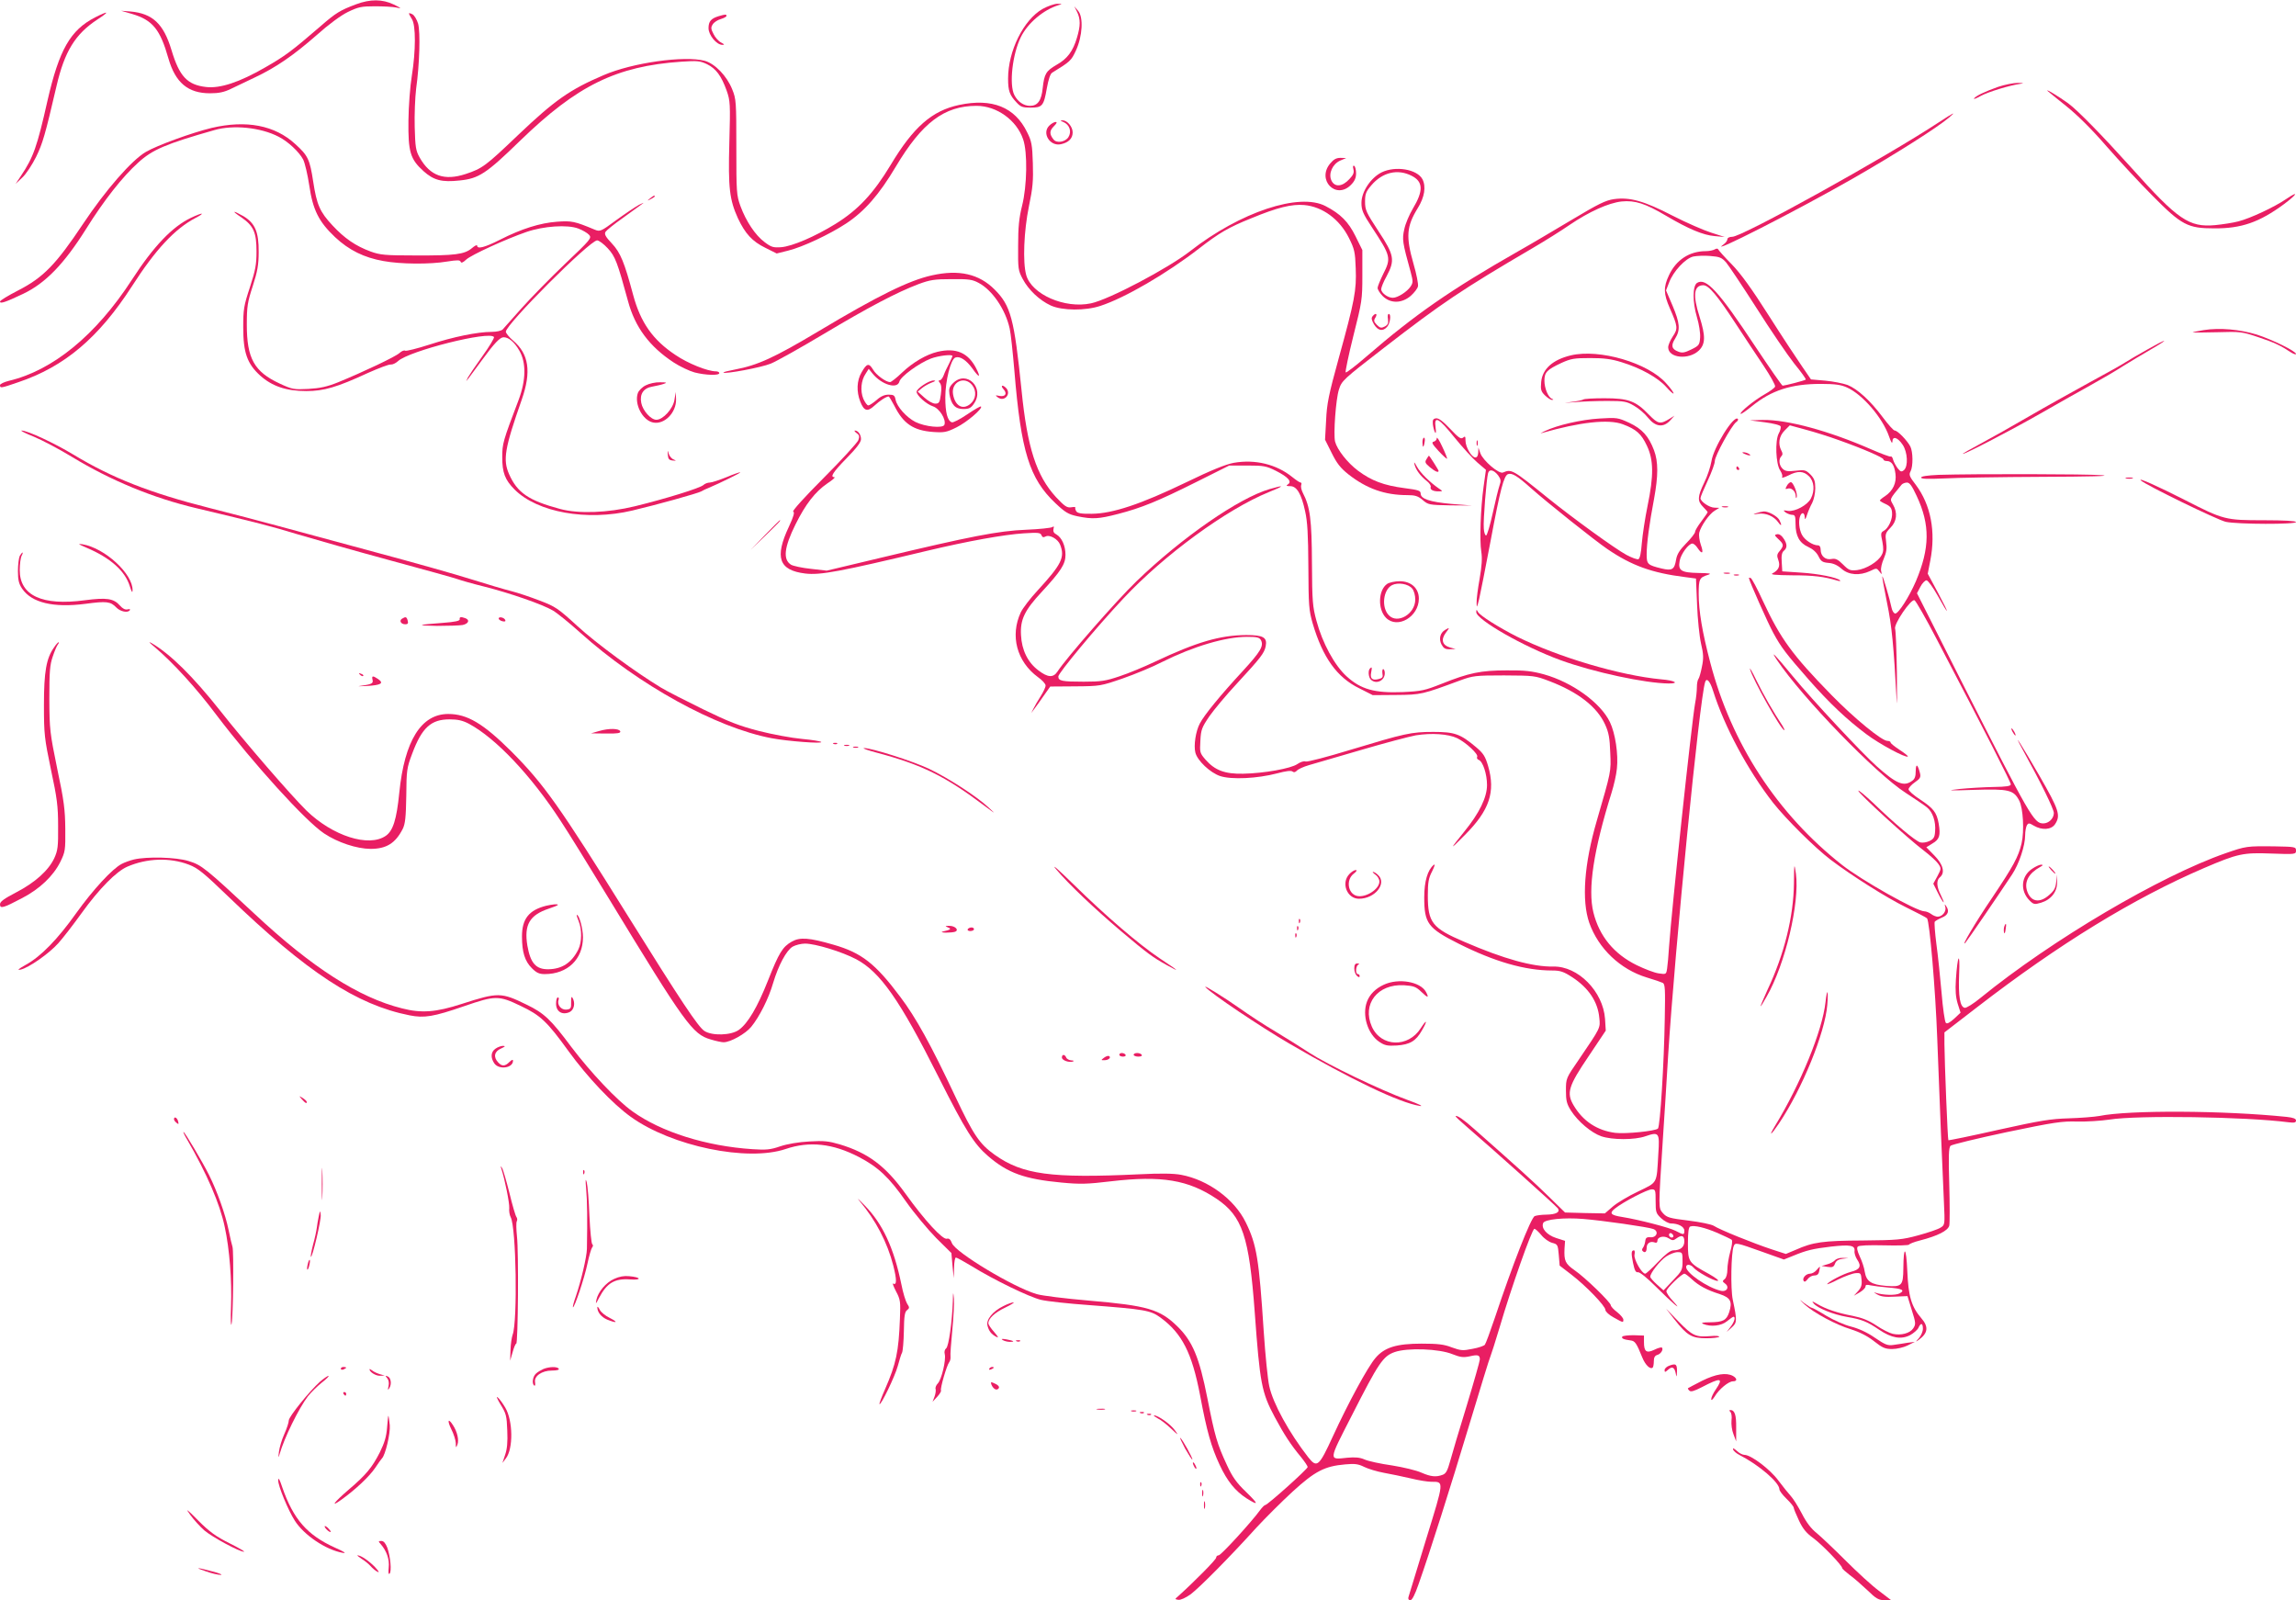 <?xml version="1.0" standalone="no"?>
<!DOCTYPE svg PUBLIC "-//W3C//DTD SVG 20010904//EN"
 "http://www.w3.org/TR/2001/REC-SVG-20010904/DTD/svg10.dtd">
<svg version="1.0" xmlns="http://www.w3.org/2000/svg"
 width="1280pt" height="892pt" viewBox="0 0 1280 892"
 preserveAspectRatio="xMidYMid meet">
<g transform="translate(0,892) scale(0.1,-0.1)"
fill="#e91e63" stroke="none">
<path d="M1985 8896 c-88 -33 -112 -47 -199 -123 -161 -139 -198 -166 -308
-229 -144 -83 -251 -118 -329 -109 -105 12 -149 59 -193 206 -44 146 -105 204
-229 215 l-52 4 62 -18 c114 -34 156 -86 202 -248 39 -135 109 -194 232 -194
48 0 78 6 115 24 27 13 87 42 134 64 117 55 216 123 345 236 66 59 135 110
174 129 58 28 75 32 151 32 47 0 101 -3 120 -7 31 -7 30 -5 -15 17 -63 30
-130 31 -210 1z"/>
<path d="M5812 8870 c-106 -61 -192 -234 -192 -388 0 -68 8 -92 48 -134 22
-24 34 -28 78 -28 65 0 73 10 90 108 9 49 19 81 30 87 101 62 106 67 132 123
37 80 43 187 12 222 l-21 25 16 -32 c19 -41 19 -76 -1 -143 -22 -75 -54 -118
-113 -151 -60 -35 -69 -50 -78 -130 -7 -70 -28 -99 -71 -99 -35 0 -68 23 -87
60 -30 58 -11 228 36 323 39 79 126 152 209 178 24 7 24 7 -5 8 -16 0 -54 -13
-83 -29z"/>
<path d="M530 8823 c-138 -71 -200 -180 -265 -463 -58 -258 -79 -317 -148
-420 l-30 -45 37 35 c21 19 55 71 77 115 37 76 50 120 114 395 45 194 105 291
229 372 69 45 63 50 -14 11z"/>
<path d="M2280 8845 c0 -3 7 -17 16 -31 23 -34 22 -178 0 -316 -10 -60 -18
-171 -19 -250 -2 -175 10 -215 84 -282 57 -51 102 -63 202 -52 106 11 147 37
337 222 318 308 536 415 897 440 91 6 105 5 145 -14 50 -25 79 -64 109 -147
20 -57 21 -73 15 -290 -7 -253 1 -318 48 -422 40 -85 80 -129 152 -164 l64
-32 64 16 c81 20 230 90 323 151 103 68 185 162 277 317 146 245 270 339 450
339 113 0 224 -80 260 -187 25 -72 22 -259 -6 -370 -17 -68 -22 -119 -22 -223
-1 -128 0 -138 26 -186 32 -60 93 -118 156 -147 64 -29 193 -30 277 -2 135 44
368 179 550 320 111 86 163 117 290 168 147 61 227 80 296 74 102 -9 197 -79
249 -183 31 -62 35 -79 38 -170 5 -122 -6 -180 -95 -502 -56 -203 -66 -253
-70 -345 l-6 -108 37 -74 c28 -57 49 -84 93 -119 102 -80 203 -116 329 -116
43 0 59 -5 85 -27 31 -27 37 -28 153 -30 l121 -1 -114 9 c-120 11 -171 28
-171 58 0 16 -13 20 -90 30 -115 15 -184 41 -259 97 -59 44 -116 117 -128 162
-10 41 4 235 21 289 16 51 20 55 254 236 318 246 430 322 828 555 67 39 159
97 204 128 109 74 217 123 291 131 74 7 131 -11 246 -79 127 -75 209 -109 272
-114 l56 -5 -75 24 c-41 13 -138 55 -216 95 -159 82 -237 104 -326 92 -48 -7
-86 -26 -240 -118 -101 -60 -232 -138 -293 -172 -379 -216 -576 -353 -848
-588 -60 -52 -111 -91 -115 -88 -3 4 16 96 43 204 48 190 50 202 50 337 l0
141 -38 77 c-40 81 -84 125 -167 168 -146 77 -476 -33 -755 -251 -123 -96
-453 -270 -553 -291 -146 -31 -331 50 -361 158 -20 71 -13 246 15 382 22 105
25 145 22 242 -3 101 -7 123 -32 172 -68 140 -195 191 -379 152 -151 -32 -255
-123 -382 -335 -96 -159 -181 -250 -307 -328 -115 -71 -241 -125 -303 -130
-44 -3 -55 0 -92 28 -52 38 -104 117 -135 201 -22 61 -23 77 -23 329 0 253 -1
268 -23 322 -30 75 -96 143 -153 159 -113 30 -402 -10 -564 -80 -188 -80 -273
-140 -477 -334 -181 -173 -199 -186 -292 -217 -119 -39 -198 -11 -256 91 -22
39 -25 58 -28 170 -2 69 2 166 8 215 19 134 24 313 11 362 -7 23 -21 46 -31
52 -11 6 -20 8 -20 5z"/>
<path d="M4007 8830 c-43 -13 -57 -29 -57 -67 0 -39 45 -93 77 -93 14 0 12 3
-7 13 -14 7 -33 28 -42 47 -15 29 -16 37 -4 55 7 11 27 24 45 29 17 5 31 13
31 17 0 10 -5 10 -43 -1z"/>
<path d="M11140 8436 c-74 -26 -126 -51 -135 -65 -3 -6 14 1 37 14 42 23 164
60 223 68 21 3 16 4 -15 5 -25 0 -74 -10 -110 -22z"/>
<path d="M11415 8413 c6 -5 53 -44 106 -86 62 -50 141 -128 224 -224 71 -81
186 -205 256 -275 161 -163 196 -181 343 -181 152 -1 252 34 389 135 75 56 85
78 13 29 -64 -44 -200 -108 -267 -125 -30 -8 -89 -17 -130 -21 -145 -13 -207
29 -467 320 -166 184 -300 321 -352 359 -51 37 -130 85 -115 69z"/>
<path d="M10810 8239 c-297 -196 -1097 -639 -1153 -639 -16 0 -27 -6 -27 -14
0 -7 -10 -21 -22 -29 -99 -70 415 192 722 368 239 137 466 281 535 339 44 37
29 30 -55 -25z"/>
<path d="M5928 8240 c35 -15 48 -54 28 -85 -18 -27 -66 -35 -83 -12 -23 29
-23 48 2 73 16 16 20 24 10 24 -8 0 -24 -9 -36 -21 -42 -42 5 -116 65 -103 43
9 66 32 66 66 0 32 -31 68 -57 67 -14 0 -13 -2 5 -9z"/>
<path d="M1180 8207 c-108 -26 -304 -97 -367 -134 -79 -46 -224 -212 -350
-401 -150 -225 -221 -299 -362 -371 -56 -29 -101 -56 -101 -62 0 -14 30 -4
129 43 124 59 228 166 351 362 100 160 203 291 291 370 79 72 154 104 425 181
104 30 257 15 357 -37 52 -26 115 -85 137 -127 10 -20 25 -85 34 -144 20 -137
53 -203 144 -289 78 -73 162 -114 269 -133 96 -18 261 -19 355 -3 57 9 73 9
76 -1 3 -9 13 -5 31 12 28 26 220 114 336 154 96 33 229 42 289 19 24 -9 51
-25 60 -35 16 -18 10 -25 -134 -162 -83 -79 -192 -191 -243 -248 -51 -57 -98
-110 -105 -118 -8 -7 -34 -13 -61 -13 -79 0 -215 -28 -347 -71 -68 -22 -129
-37 -135 -34 -6 4 -20 -2 -32 -13 -23 -21 -203 -106 -342 -163 -62 -25 -100
-33 -166 -37 -81 -4 -89 -3 -160 30 -142 66 -183 140 -183 328 0 102 4 126 33
215 26 81 33 117 33 190 1 112 -20 161 -85 200 -62 35 -68 31 -11 -7 68 -47
84 -84 84 -190 0 -73 -6 -104 -37 -200 -34 -103 -37 -123 -37 -223 0 -141 22
-203 95 -269 66 -59 145 -86 257 -86 97 0 170 21 343 101 61 27 118 49 128 47
9 -1 27 7 40 19 61 57 513 171 535 134 3 -4 -26 -53 -65 -107 -39 -54 -75
-108 -81 -119 l-9 -20 16 20 c8 11 40 54 70 95 71 97 102 130 123 130 28 0 60
-27 87 -74 39 -67 38 -164 -4 -276 -87 -229 -91 -243 -91 -318 0 -87 15 -127
69 -181 127 -127 402 -177 656 -117 132 31 366 96 385 107 8 5 26 14 40 19 66
28 180 84 177 87 -2 2 -37 -10 -77 -27 -40 -16 -82 -30 -93 -30 -11 0 -28 -6
-36 -14 -19 -17 -209 -76 -381 -118 -152 -37 -314 -43 -418 -15 -175 47 -238
90 -284 194 -35 80 -25 143 71 416 54 155 40 254 -49 329 -22 19 -40 41 -40
49 0 41 468 509 509 509 10 0 37 -20 59 -44 42 -45 54 -78 113 -294 39 -146
120 -254 254 -342 35 -23 88 -48 117 -56 62 -16 138 -18 138 -4 0 6 -9 10 -19
10 -46 0 -156 44 -225 91 -127 84 -195 182 -236 334 -49 183 -71 237 -119 288
-36 38 -43 52 -35 65 6 9 48 43 95 76 46 34 96 69 109 79 14 10 6 7 -18 -5
-23 -13 -81 -52 -129 -87 -84 -62 -88 -63 -118 -51 -112 47 -129 50 -210 44
-94 -7 -197 -39 -317 -100 -87 -44 -128 -54 -128 -33 0 6 -14 -1 -30 -15 -41
-34 -94 -41 -315 -40 -170 0 -196 3 -249 22 -84 31 -146 74 -212 145 -71 76
-88 115 -108 245 -19 124 -29 145 -100 209 -114 105 -273 135 -466 90z"/>
<path d="M7416 8009 c-77 -91 31 -204 115 -120 21 21 29 39 29 65 0 19 -5 38
-10 41 -7 4 -9 -2 -5 -18 5 -19 0 -32 -22 -55 -40 -44 -83 -47 -101 -7 -17 38
7 91 50 110 l33 14 -32 1 c-23 0 -38 -8 -57 -31z"/>
<path d="M7702 7959 c-61 -31 -112 -108 -112 -170 0 -40 8 -60 59 -137 105
-160 108 -170 61 -262 -16 -33 -30 -67 -30 -75 0 -9 13 -30 29 -46 43 -42 106
-41 156 2 19 17 38 41 40 53 3 11 -8 68 -25 126 -43 151 -39 208 24 310 38 61
47 120 26 161 -30 56 -151 76 -228 38z m168 -19 c65 -33 66 -84 6 -184 -19
-32 -41 -83 -47 -113 -13 -57 -11 -72 36 -242 13 -49 13 -57 -1 -78 -19 -29
-72 -63 -99 -63 -28 0 -65 27 -65 48 0 9 13 42 30 72 48 90 43 118 -45 251
-68 104 -75 118 -75 165 0 43 5 56 35 91 62 73 147 93 225 53z"/>
<path d="M3624 7814 c-18 -14 -18 -15 4 -4 12 6 22 13 22 15 0 8 -5 6 -26 -11z"/>
<path d="M1065 7706 c-105 -50 -209 -159 -330 -346 -200 -308 -440 -505 -686
-563 -27 -7 -49 -17 -49 -24 0 -18 5 -17 101 16 259 87 449 248 635 536 131
204 239 320 354 380 59 31 40 32 -25 1z"/>
<path d="M9560 7530 c-8 -5 -31 -10 -50 -10 -92 0 -166 -49 -206 -135 -31 -66
-30 -103 5 -183 45 -102 46 -114 17 -157 -14 -21 -26 -48 -26 -61 0 -60 114
-72 171 -18 37 36 38 80 4 188 -39 121 -32 176 21 176 30 0 77 -56 181 -215
47 -71 116 -177 155 -234 38 -57 67 -109 64 -116 -2 -7 -28 -26 -58 -43 -57
-32 -142 -101 -134 -109 2 -3 31 17 63 43 108 88 219 124 383 124 82 0 114 -5
147 -20 87 -39 198 -169 234 -272 11 -32 18 -44 19 -30 0 33 29 25 57 -17 28
-41 32 -121 7 -142 -14 -11 -19 -9 -35 11 -10 14 -22 35 -25 47 -3 13 -9 21
-14 18 -4 -2 -53 16 -108 40 -235 103 -466 166 -604 164 l-73 -2 84 -11 c47
-6 86 -16 88 -23 2 -6 -2 -25 -11 -40 -21 -41 -16 -169 8 -205 10 -15 15 -32
11 -38 -4 -6 11 -2 34 9 53 28 86 26 116 -4 29 -28 33 -80 11 -123 -19 -38
-89 -75 -128 -70 -28 5 -29 4 -13 -9 11 -7 27 -13 37 -13 15 0 18 -8 18 -50 0
-68 22 -107 71 -129 26 -12 46 -30 57 -52 14 -29 23 -34 57 -37 26 -2 50 -13
72 -33 40 -35 101 -39 159 -12 35 17 36 17 51 -2 15 -20 15 -19 10 3 -3 13 4
43 15 68 15 35 18 57 13 93 -6 44 -4 50 24 79 36 36 41 83 14 130 -18 32 -21
26 48 110 5 6 19 12 30 12 15 0 28 -18 54 -74 76 -162 74 -291 -4 -476 -38
-88 -97 -180 -115 -180 -8 0 -17 14 -21 33 -10 49 -48 178 -51 174 -2 -2 10
-68 26 -147 27 -131 37 -236 54 -550 2 -36 2 36 1 160 -2 124 -6 234 -10 245
-8 26 88 167 108 159 7 -2 63 -100 124 -217 278 -531 413 -797 413 -809 0 -10
-24 -14 -97 -15 -54 -1 -138 -6 -188 -11 -78 -9 -68 -10 81 -5 192 6 220 0
251 -60 22 -42 29 -170 13 -239 -18 -75 -45 -125 -165 -304 -92 -135 -177
-280 -148 -249 9 9 188 271 260 380 39 59 73 160 73 219 0 22 5 48 10 56 8 13
13 13 39 -3 45 -26 97 -23 118 9 32 49 22 79 -87 269 -97 168 -160 267 -93
145 102 -185 173 -330 173 -352 0 -30 -28 -58 -59 -58 -52 0 -72 35 -452 784
l-252 499 19 36 c10 20 26 36 34 36 8 0 35 -37 61 -83 68 -122 71 -114 4 12
l-58 108 14 72 c32 163 3 312 -81 424 -35 45 -39 56 -29 74 15 28 14 109 -1
139 -17 33 -71 89 -87 89 -7 0 -36 33 -66 73 -70 94 -142 159 -197 181 -25 9
-81 20 -124 24 l-80 7 -48 70 c-27 39 -111 166 -186 284 -96 151 -158 237
-209 289 -40 40 -73 78 -75 83 -2 4 -10 4 -18 -1z m63 -73 c15 -18 92 -133
170 -255 78 -123 173 -262 210 -309 38 -46 67 -87 64 -89 -5 -5 -113 -33 -129
-34 -4 0 -72 98 -152 218 -206 311 -275 386 -325 355 -25 -16 -26 -106 -1
-190 12 -40 20 -91 18 -115 -3 -40 -6 -45 -49 -66 -37 -18 -51 -21 -73 -12
-37 14 -42 34 -17 73 30 48 26 87 -15 184 l-36 84 17 44 c23 62 91 135 135
145 19 4 62 6 95 3 52 -4 64 -9 88 -36z m627 -990 c141 -50 250 -98 250 -108
0 -5 8 -9 19 -9 26 0 42 -23 48 -71 7 -50 -14 -95 -57 -124 -17 -11 -30 -22
-30 -25 0 -3 15 -12 33 -20 25 -12 33 -22 35 -47 4 -36 -20 -88 -46 -102 -17
-9 -18 -16 -8 -60 7 -39 7 -56 -4 -75 -19 -37 -87 -78 -137 -84 -38 -4 -46 -1
-78 31 -29 29 -42 35 -64 31 -34 -7 -61 16 -61 52 0 15 -6 24 -15 24 -29 0
-75 30 -90 60 -15 30 -20 77 -9 104 9 23 24 19 25 -6 1 -18 4 -15 13 12 6 19
19 49 29 67 9 18 17 54 17 81 0 40 -5 54 -27 77 -26 25 -32 27 -82 21 -43 -5
-58 -3 -72 10 -21 19 -25 54 -8 71 8 8 8 17 0 31 -20 38 -13 81 18 112 l29 29
88 -24 c49 -13 132 -39 184 -58z"/>
<path d="M5195 7385 c-127 -28 -300 -113 -631 -311 -248 -148 -340 -190 -467
-214 -37 -7 -66 -14 -64 -17 10 -9 210 28 264 50 32 13 164 87 293 164 251
150 409 233 530 279 65 24 89 28 185 28 95 1 116 -2 151 -21 76 -40 150 -149
173 -255 6 -24 17 -130 26 -234 37 -452 84 -602 229 -739 55 -52 72 -62 123
-73 84 -17 118 -15 226 13 131 34 222 71 436 178 l184 92 101 0 c92 0 106 -3
160 -30 67 -34 90 -60 66 -75 -12 -8 -9 -10 13 -10 36 0 62 -42 83 -140 13
-58 17 -129 18 -310 1 -215 3 -242 24 -315 56 -190 135 -301 260 -362 l75 -38
131 1 c139 1 145 3 356 81 71 26 84 28 245 28 166 -1 172 -1 253 -32 160 -61
265 -143 310 -241 21 -46 26 -76 29 -157 5 -108 5 -104 -75 -380 -71 -243 -85
-445 -42 -569 51 -144 173 -260 321 -305 41 -12 81 -26 89 -30 13 -7 14 -37
11 -197 -4 -253 -26 -603 -38 -615 -14 -14 -181 -31 -238 -24 -101 13 -180 65
-232 153 -41 69 -30 107 84 275 l95 142 -4 65 c-11 154 -151 295 -288 292
-115 -2 -275 42 -497 138 -178 76 -203 107 -203 258 0 73 4 97 24 135 15 31
18 43 8 35 -33 -28 -52 -91 -52 -180 0 -145 20 -172 191 -258 201 -101 371
-150 523 -150 44 0 63 -6 112 -38 90 -59 142 -136 150 -226 6 -57 8 -53 -113
-231 -73 -106 -73 -106 -73 -174 0 -56 4 -74 28 -112 39 -61 114 -124 169
-143 61 -21 186 -21 246 0 76 26 80 21 72 -98 -10 -171 -2 -156 -113 -210 -53
-25 -117 -63 -141 -84 l-44 -38 -111 2 -111 3 -90 88 c-78 77 -188 176 -417
378 -57 51 -96 78 -103 71 -2 -2 26 -28 61 -58 143 -123 500 -443 509 -456 14
-21 -10 -34 -65 -35 -25 0 -54 -4 -64 -8 -21 -8 -126 -278 -222 -566 -26 -77
-51 -145 -56 -151 -4 -6 -35 -17 -69 -23 -54 -11 -65 -10 -115 8 -43 17 -78
21 -169 21 -140 0 -207 -21 -257 -80 -43 -50 -151 -249 -237 -436 -78 -170
-89 -179 -138 -117 -106 136 -196 299 -217 396 -8 34 -22 172 -31 307 -26 401
-39 482 -100 606 -63 129 -210 237 -360 265 -42 8 -114 9 -235 3 -489 -23
-649 -2 -805 109 -84 60 -118 110 -219 324 -136 289 -220 441 -307 556 -139
186 -216 246 -373 291 -135 39 -186 43 -232 17 -51 -29 -71 -61 -133 -218 -59
-149 -112 -238 -162 -274 -43 -31 -149 -34 -192 -6 -35 23 -129 164 -427 642
-383 615 -469 735 -649 916 -157 156 -246 209 -352 209 -151 0 -244 -149 -273
-439 -15 -150 -35 -212 -75 -240 -95 -66 -297 -1 -443 141 -87 86 -342 380
-482 558 -150 189 -276 314 -381 375 -20 11 -14 4 15 -20 104 -88 234 -230
347 -381 205 -270 496 -591 600 -660 77 -51 181 -85 258 -86 89 0 139 31 180
111 14 28 18 65 20 185 1 142 3 156 33 235 54 145 105 191 208 191 46 0 73 -6
109 -25 149 -80 346 -288 510 -540 40 -60 161 -256 270 -435 424 -697 466
-755 566 -784 29 -9 62 -16 73 -16 38 0 122 47 154 86 45 55 97 157 122 244
30 100 74 182 109 203 16 9 47 17 69 17 57 0 205 -45 285 -87 134 -71 243
-226 460 -658 150 -298 197 -372 276 -440 109 -94 204 -128 408 -147 105 -10
143 -9 277 7 282 33 431 8 589 -98 143 -97 181 -209 212 -632 29 -397 38 -447
112 -585 52 -97 90 -155 145 -221 21 -26 38 -51 38 -57 0 -11 -224 -212 -237
-212 -4 0 -17 -13 -28 -28 -47 -65 -218 -252 -231 -252 -8 0 -14 -6 -14 -13 0
-11 -123 -135 -213 -216 -18 -15 -18 -16 2 -19 13 -2 41 11 69 31 49 37 216
205 366 371 49 53 140 144 202 201 126 115 179 142 294 152 53 5 73 2 105 -14
22 -11 72 -26 110 -33 39 -7 106 -21 149 -31 44 -11 96 -19 115 -19 73 0 73 9
-29 -322 -51 -167 -95 -311 -98 -321 -3 -10 1 -17 11 -17 9 0 25 30 45 88 65
184 175 531 282 886 61 202 114 376 119 385 4 9 27 81 51 161 65 222 181 550
194 550 6 0 23 -16 39 -35 15 -19 42 -38 60 -43 31 -8 32 -11 37 -67 l5 -60
65 -50 c82 -63 190 -175 190 -197 0 -9 20 -28 46 -42 54 -30 54 -30 54 -12 0
8 -16 27 -35 42 -19 14 -35 32 -35 38 0 16 -144 156 -203 196 -51 36 -58 52
-55 119 l3 44 -50 16 c-52 17 -84 54 -72 83 7 21 118 32 224 23 103 -8 362
-45 390 -56 32 -12 20 -48 -15 -46 -22 2 -28 -3 -30 -23 -2 -14 -8 -30 -13
-36 -5 -6 -6 -14 -2 -17 13 -14 23 -6 23 17 0 26 20 39 45 30 9 -4 15 0 15 9
0 23 37 31 63 14 20 -13 26 -13 42 -1 30 22 45 17 45 -16 0 -32 -22 -50 -62
-50 -15 0 -44 -22 -85 -65 -34 -36 -66 -65 -71 -65 -19 0 -64 79 -60 105 3 14
2 25 -3 25 -15 0 -16 -15 -5 -70 9 -43 15 -54 28 -52 10 1 50 -31 100 -81 90
-90 156 -146 96 -81 -21 22 -38 47 -38 56 0 16 85 98 101 98 4 0 23 -14 41
-31 39 -36 83 -60 156 -83 60 -20 71 -42 52 -101 -15 -45 -34 -55 -107 -56
-42 0 -52 -3 -38 -9 42 -18 102 -11 133 15 17 14 33 25 36 25 13 0 5 -29 -16
-56 l-22 -29 28 25 c30 27 31 37 6 155 -13 62 -9 263 5 298 9 22 11 22 165
-33 l115 -41 50 20 c77 32 112 40 213 52 107 12 134 7 131 -24 -2 -12 5 -34
15 -49 25 -37 15 -55 -36 -68 -42 -11 -122 -53 -132 -68 -2 -4 26 7 62 26 37
18 81 34 97 35 28 2 30 0 33 -37 3 -29 -2 -44 -20 -64 l-23 -25 33 19 c17 10
32 25 32 32 0 11 7 12 28 7 15 -3 59 -9 97 -12 79 -6 98 -15 65 -33 -22 -12
-94 -10 -135 4 -11 4 -7 0 9 -9 21 -13 47 -16 99 -13 l71 3 24 -78 c23 -72 23
-79 8 -102 -18 -27 -68 -41 -115 -30 -17 4 -58 24 -90 46 -44 29 -79 43 -133
54 -85 16 -149 38 -197 66 -29 17 -32 18 -20 3 21 -26 110 -62 186 -75 83 -14
112 -26 180 -72 68 -46 121 -55 171 -30 20 11 41 29 47 41 13 30 25 28 25 -5
0 -15 -10 -38 -22 -52 -20 -22 -20 -23 -3 -11 54 38 58 74 16 122 -55 64 -72
121 -78 263 -6 138 -21 147 -22 14 -1 -96 -8 -104 -96 -97 -84 7 -110 25 -119
78 -3 23 -16 61 -28 86 -14 31 -18 48 -11 55 7 7 63 9 147 7 75 -2 137 0 139
4 1 4 28 15 60 23 101 26 157 55 164 83 3 14 3 117 0 228 -5 163 -3 206 7 217
8 7 149 41 313 76 264 55 311 62 394 59 52 -1 132 4 179 11 156 25 758 16 998
-15 33 -4 42 -2 42 10 0 10 -15 16 -52 20 -348 36 -879 39 -1045 5 -28 -5
-105 -11 -170 -13 -101 -3 -157 -12 -392 -64 -151 -34 -277 -60 -279 -58 -4 4
-21 431 -22 536 l0 65 183 141 c456 352 873 607 1264 775 189 81 218 87 376
81 135 -5 137 -4 137 17 0 20 -5 21 -117 23 -159 2 -162 1 -275 -38 -365 -127
-969 -483 -1366 -806 -40 -33 -80 -58 -89 -56 -26 5 -36 63 -31 188 6 132 -9
108 -18 -30 -4 -63 -1 -98 10 -135 l16 -50 -36 -34 c-25 -22 -39 -30 -46 -23
-6 6 -17 82 -24 169 -8 87 -20 209 -29 272 -8 63 -12 118 -9 123 3 4 21 15 40
23 35 14 43 37 23 65 -8 12 -9 11 -4 -6 7 -25 -17 -54 -43 -54 -9 0 -26 7 -36
15 -11 8 -28 15 -38 15 -43 0 -350 173 -458 258 -362 285 -617 676 -735 1127
-45 170 -65 290 -65 385 0 82 4 91 53 106 21 7 9 9 -54 10 -97 2 -115 13 -105
68 7 38 50 96 71 96 7 0 20 -11 29 -25 26 -39 35 -29 18 18 -8 23 -12 54 -9
67 9 38 56 105 86 123 l26 16 -26 1 c-29 0 -79 34 -79 53 0 7 18 50 40 97 22
47 40 96 40 110 0 29 93 198 119 217 9 6 13 14 9 18 -22 23 -136 -160 -147
-237 -5 -29 -22 -82 -40 -118 -38 -79 -39 -103 -6 -136 14 -14 25 -27 25 -29
0 -3 -16 -25 -35 -51 -19 -25 -35 -51 -35 -59 0 -7 -22 -36 -50 -64 -37 -38
-51 -61 -56 -91 -9 -55 -22 -63 -81 -49 -78 19 -83 24 -83 79 0 60 15 172 41
308 24 131 24 208 0 272 -30 79 -66 119 -138 153 -63 29 -69 30 -166 24 -101
-6 -234 -36 -307 -71 -19 -9 -26 -14 -15 -10 212 61 373 79 452 49 75 -28 103
-53 134 -119 38 -79 39 -167 4 -336 -14 -68 -28 -161 -32 -208 -4 -55 -11 -86
-19 -89 -7 -3 -37 8 -67 24 -63 34 -299 205 -439 318 -197 159 -201 161 -249
141 -22 -10 -111 66 -126 107 l-11 32 -1 -27 c-1 -18 -6 -28 -16 -28 -21 0
-55 58 -55 94 0 24 -2 26 -14 16 -12 -9 -25 0 -72 50 -40 42 -64 60 -78 58
-17 -2 -20 -9 -18 -33 2 -16 7 -36 12 -45 5 -9 7 1 3 28 -9 67 17 54 106 -57
44 -54 101 -117 127 -139 l48 -41 -13 -93 c-17 -122 -23 -300 -13 -363 6 -36
3 -80 -9 -150 -10 -55 -18 -116 -17 -135 0 -31 2 -28 14 20 7 30 36 177 64
325 54 289 74 363 97 372 22 8 51 -9 128 -78 92 -82 356 -292 425 -339 136
-93 250 -134 435 -157 l60 -8 6 -145 c3 -80 13 -177 22 -217 14 -59 15 -83 5
-130 -6 -32 -15 -62 -19 -67 -5 -6 -9 -26 -9 -46 0 -20 -4 -61 -10 -91 -19
-106 -131 -1151 -145 -1354 -3 -49 -8 -105 -11 -124 -5 -33 -6 -33 -47 -27
-23 3 -78 24 -123 46 -126 62 -208 161 -241 294 -32 130 1 346 101 666 13 41
27 102 30 135 9 80 -9 198 -39 260 -52 108 -210 222 -368 266 -66 18 -106 23
-207 22 -145 0 -211 -14 -361 -74 -96 -38 -113 -42 -220 -47 -156 -6 -232 15
-312 88 -67 61 -135 186 -168 310 -21 77 -24 107 -25 320 -1 242 -10 315 -51
393 -8 16 -12 35 -9 43 3 8 2 14 -3 14 -5 0 -26 14 -47 31 -88 71 -207 100
-326 79 -44 -8 -126 -41 -268 -110 -249 -120 -407 -173 -523 -174 -58 -1 -80
3 -87 14 -5 8 -7 17 -5 20 2 4 -8 5 -24 2 -23 -3 -36 6 -84 57 -109 119 -160
275 -192 596 -41 400 -60 471 -150 561 -87 87 -198 113 -350 79z m3157 -1115
c15 -21 17 -31 8 -55 -6 -17 -23 -86 -38 -155 -15 -69 -32 -125 -37 -125 -6 0
-12 18 -13 40 -4 42 15 277 24 308 7 24 32 18 56 -13z m1198 -1200 c63 -200
193 -443 335 -625 72 -91 232 -250 320 -317 119 -90 312 -212 420 -265 61 -30
113 -57 118 -62 14 -14 47 -395 57 -671 13 -348 29 -737 37 -906 6 -131 6
-132 -18 -147 -13 -9 -69 -28 -124 -43 -92 -25 -116 -27 -310 -29 -222 -1
-278 -9 -374 -52 l-55 -23 -80 26 c-100 33 -291 110 -322 131 -13 8 -76 21
-141 29 -106 13 -120 17 -142 41 -26 30 -26 20 -1 408 6 83 19 296 30 475 37
585 175 1984 206 2078 8 26 27 6 44 -48z m-320 -2846 c0 -61 2 -68 31 -95 17
-16 42 -29 54 -29 41 0 75 -18 75 -40 0 -25 -3 -25 -49 -1 -34 18 -204 62
-297 77 -65 10 -74 21 -41 47 46 37 181 107 205 107 21 0 22 -4 22 -66z m345
-177 c39 -17 74 -34 79 -38 5 -5 2 -33 -8 -67 -9 -32 -16 -77 -16 -99 0 -24
-6 -46 -15 -53 -14 -11 -13 -14 2 -25 27 -20 9 -49 -25 -40 -74 18 -192 99
-192 132 0 18 25 16 41 -3 19 -23 111 -74 134 -74 12 0 -8 16 -47 38 -115 63
-118 67 -118 171 0 62 4 91 13 94 23 8 82 -6 152 -36z m-248 -23 c-9 -9 -28 6
-21 18 4 6 10 6 17 -1 6 -6 8 -13 4 -17z m53 -135 c0 -48 -3 -54 -53 -106
l-53 -56 -37 33 c-20 18 -37 37 -37 43 0 21 54 89 89 113 20 13 48 24 63 24
27 0 28 -2 28 -51z m-1282 -518 c43 -17 60 -19 94 -12 47 11 58 8 58 -17 0 -9
-33 -125 -73 -257 -41 -132 -82 -271 -92 -308 -15 -54 -23 -71 -42 -78 -37
-14 -66 -11 -119 12 -26 12 -100 30 -163 40 -64 9 -133 24 -153 33 -27 12 -53
14 -97 10 -105 -11 -106 -21 24 233 151 297 175 333 240 356 71 25 248 19 323
-12z"/>
<path d="M10001 3995 c-2 -184 -54 -395 -147 -592 -23 -51 -41 -93 -39 -93 2
0 17 24 33 53 105 182 186 525 164 687 -9 62 -10 60 -11 -55z"/>
<path d="M10177 3333 c-17 -157 -138 -454 -282 -690 -38 -63 -22 -52 23 15
130 194 256 504 269 660 7 85 -1 98 -10 15z"/>
<path d="M7652 7157 c-8 -10 -6 -21 8 -45 22 -36 49 -41 73 -14 17 19 24 72 9
72 -5 0 -7 -13 -4 -29 3 -23 -1 -32 -18 -41 -19 -10 -26 -9 -44 9 -17 18 -19
24 -8 41 13 22 1 28 -16 7z"/>
<path d="M12286 7080 c-32 -5 -60 -11 -62 -13 -1 -1 59 -1 135 1 133 4 140 3
232 -28 90 -30 123 -46 182 -85 15 -9 27 -13 27 -8 0 15 -132 80 -219 108 -95
29 -206 39 -295 25z"/>
<path d="M11970 6971 c-47 -26 -101 -58 -120 -70 -19 -13 -111 -64 -205 -115
-93 -51 -244 -135 -335 -188 -91 -53 -212 -121 -270 -152 -58 -31 -102 -56
-97 -56 16 0 273 134 429 223 90 52 215 122 278 157 63 35 146 83 184 108 39
24 108 66 155 93 47 27 81 49 76 49 -6 0 -48 -22 -95 -49z"/>
<path d="M5227 6959 c-63 -15 -138 -59 -197 -115 -31 -30 -62 -54 -68 -54 -23
0 -78 40 -95 70 -23 38 -35 35 -64 -16 -27 -46 -29 -107 -7 -163 21 -53 40
-58 78 -23 29 27 67 52 80 52 3 0 17 -24 32 -52 50 -100 106 -138 217 -146 60
-4 74 -2 130 26 57 28 147 105 136 116 -3 3 -37 -17 -77 -44 -40 -27 -78 -47
-86 -44 -24 9 -36 54 -36 138 0 93 30 213 56 223 25 9 60 -13 95 -61 38 -54
49 -54 21 1 -45 87 -112 116 -215 92z m83 -24 c0 -2 -9 -21 -19 -42 -11 -21
-25 -50 -30 -65 -6 -16 -16 -28 -22 -28 -8 0 -8 -4 1 -15 8 -10 10 -31 5 -65
-6 -44 -10 -50 -31 -50 -14 0 -40 15 -61 34 l-37 33 23 19 c12 10 36 24 54 31
23 8 26 12 12 12 -25 1 -95 -45 -95 -63 0 -20 54 -69 91 -81 37 -12 75 -74 64
-103 -8 -21 -108 -11 -162 16 -50 26 -102 84 -110 123 -5 25 -10 29 -39 29
-23 0 -44 -9 -67 -30 -19 -16 -40 -30 -46 -30 -7 0 -19 17 -28 37 -18 44 -13
102 13 140 l17 27 21 -26 c51 -63 139 -89 150 -45 7 28 108 102 175 128 42 16
121 26 121 14z"/>
<path d="M8757 6939 c-100 -24 -158 -75 -165 -148 -4 -43 -1 -53 21 -75 15
-14 32 -26 39 -25 10 0 10 2 0 6 -21 8 -42 59 -42 101 0 47 14 61 95 99 53 24
72 27 160 27 76 0 118 -5 175 -23 108 -33 204 -87 250 -139 22 -25 40 -40 40
-35 0 6 -18 31 -41 56 -100 114 -372 194 -532 156z"/>
<path d="M5313 6784 c-21 -21 -24 -32 -20 -61 10 -59 32 -83 77 -83 31 0 43 5
59 29 63 88 -40 191 -116 115z m107 -11 c26 -33 21 -79 -11 -105 -42 -35 -85
-11 -96 55 -11 68 64 104 107 50z"/>
<path d="M3600 6772 c-19 -9 -39 -29 -44 -43 -21 -60 25 -151 84 -164 63 -14
131 54 129 130 l-2 40 -7 -44 c-8 -50 -64 -111 -101 -111 -30 0 -76 51 -84 94
-10 50 13 83 62 91 21 4 49 10 63 15 21 7 18 9 -20 9 -25 1 -61 -7 -80 -17z"/>
<path d="M5594 6751 c23 -25 11 -44 -22 -38 -25 5 -25 4 -8 -9 37 -26 76 22
44 54 -20 20 -32 13 -14 -7z"/>
<path d="M8827 6693 c-4 -3 -35 -10 -69 -14 -47 -6 -42 -6 17 -1 44 4 127 7
185 7 95 0 109 -3 150 -27 25 -14 60 -44 78 -67 41 -51 85 -56 123 -15 l24 27
-25 -16 c-55 -34 -66 -31 -118 22 -73 76 -114 91 -248 91 -61 0 -114 -3 -117
-7z"/>
<path d="M188 6486 c46 -19 143 -70 215 -114 214 -130 450 -228 692 -285 345
-82 415 -100 566 -146 91 -27 323 -93 515 -145 192 -52 362 -99 377 -105 16
-6 82 -25 147 -41 146 -37 324 -99 382 -133 24 -14 93 -70 153 -124 324 -291
756 -529 1066 -588 90 -17 288 -32 277 -21 -3 4 -52 12 -107 17 -56 5 -164 25
-239 44 -112 29 -168 51 -312 121 -96 47 -202 101 -235 121 -139 84 -358 244
-466 343 -108 99 -123 109 -210 142 -52 20 -123 44 -159 53 -36 9 -135 38
-220 65 -85 27 -326 95 -535 151 -209 56 -452 122 -540 146 -88 24 -263 70
-390 102 -328 83 -541 167 -756 297 -108 65 -256 134 -289 134 -8 0 22 -16 68
-34z"/>
<path d="M4775 6506 c16 -11 18 -19 10 -40 -6 -14 -92 -109 -193 -210 -107
-107 -178 -186 -170 -188 9 -3 3 -26 -24 -84 -81 -172 -56 -243 91 -261 84
-10 192 10 681 127 227 54 428 90 537 97 80 5 93 4 99 -10 4 -12 11 -14 22 -8
23 13 70 -14 82 -45 28 -71 8 -110 -125 -255 -41 -44 -83 -99 -94 -122 -61
-130 -23 -275 96 -362 23 -16 42 -37 42 -46 1 -8 -12 -36 -28 -61 -16 -25 -34
-56 -40 -69 l-12 -24 17 23 c10 13 34 46 53 74 l36 51 140 1 c138 1 142 2 264
44 69 24 168 65 220 92 174 87 353 140 473 140 56 0 69 -3 78 -19 16 -32 -2
-63 -102 -172 -123 -133 -215 -245 -239 -292 -23 -43 -35 -122 -25 -162 11
-45 82 -112 138 -131 64 -21 207 -14 318 15 49 13 78 17 86 10 7 -6 15 -4 24
5 6 8 37 22 68 31 32 9 163 47 292 85 129 38 266 74 303 81 87 14 181 8 231
-16 49 -24 120 -90 111 -104 -3 -6 0 -14 9 -17 23 -9 46 -79 46 -140 0 -69
-43 -157 -127 -260 -84 -104 -84 -107 4 -18 137 137 171 240 129 384 -16 55
-27 71 -67 105 -88 74 -119 85 -238 85 -125 0 -158 -8 -463 -100 -127 -39
-239 -68 -249 -65 -10 4 -30 -3 -46 -14 -35 -25 -188 -52 -303 -54 -102 -2
-157 19 -209 78 -32 37 -33 41 -29 106 3 61 8 74 50 136 26 37 95 120 154 183
133 144 152 169 160 207 10 50 -13 63 -109 63 -146 -1 -276 -39 -509 -149 -59
-28 -148 -65 -197 -81 -77 -26 -103 -30 -199 -30 -121 0 -142 4 -142 29 0 19
210 272 362 434 228 244 576 498 812 594 88 35 90 42 5 17 -173 -50 -491 -271
-743 -514 -112 -108 -391 -427 -441 -504 -23 -35 -54 -33 -106 7 -59 44 -93
113 -97 197 -5 86 20 138 116 241 106 115 132 154 132 206 0 51 -21 97 -51
114 -14 7 -19 17 -16 30 4 15 2 17 -6 11 -7 -5 -73 -12 -147 -15 -153 -6 -311
-37 -813 -157 l-298 -71 -88 10 c-49 5 -99 16 -111 23 -46 29 -39 96 25 225
56 113 110 182 177 228 29 19 47 35 40 35 -26 0 -9 27 68 106 55 56 80 89 80
106 0 25 -16 48 -34 48 -5 0 -1 -6 9 -14z"/>
<path d="M8010 6478 c0 -9 -8 -18 -17 -20 -14 -3 -9 -13 26 -51 24 -26 46 -46
48 -44 2 2 -10 33 -27 68 -16 35 -30 56 -30 47z"/>
<path d="M7930 6455 c0 -14 2 -25 4 -25 2 0 6 11 8 25 3 14 1 25 -3 25 -5 0
-9 -11 -9 -25z"/>
<path d="M8232 6450 c0 -14 2 -19 5 -12 2 6 2 18 0 25 -3 6 -5 1 -5 -13z"/>
<path d="M3723 6385 c2 -24 7 -30 27 -32 22 -2 22 -2 5 6 -11 4 -23 19 -27 32
-6 21 -7 21 -5 -6z"/>
<path d="M9725 6390 c27 -12 43 -12 25 0 -8 5 -22 9 -30 9 -10 0 -8 -3 5 -9z"/>
<path d="M7953 6361 c-11 -17 -8 -23 18 -45 29 -24 49 -33 49 -21 0 5 -51 85
-54 85 -1 0 -7 -9 -13 -19z"/>
<path d="M7886 6330 c8 -30 33 -64 69 -92 14 -11 24 -26 21 -33 -5 -15 15 -25
47 -24 21 0 21 1 -3 17 -49 34 -102 86 -121 121 -14 26 -18 29 -13 11z"/>
<path d="M9680 6310 c0 -5 5 -10 11 -10 5 0 7 5 4 10 -3 6 -8 10 -11 10 -2 0
-4 -4 -4 -10z"/>
<path d="M10808 6273 c-64 -3 -98 -8 -98 -15 0 -8 36 -9 128 -5 70 4 316 8
547 9 265 1 389 4 335 9 -82 7 -715 8 -912 2z"/>
<path d="M11853 6253 c9 -2 25 -2 35 0 9 3 1 5 -18 5 -19 0 -27 -2 -17 -5z"/>
<path d="M11935 6242 c27 -26 428 -221 474 -231 66 -14 391 -15 391 -1 0 6
-66 10 -179 10 -215 0 -224 2 -441 113 -153 78 -264 127 -245 109z"/>
<path d="M9982 6232 c-7 -2 -17 -12 -22 -23 -8 -15 -7 -17 5 -13 20 8 45 -13
46 -40 0 -11 3 -16 5 -9 8 19 -20 90 -34 85z"/>
<path d="M9603 6093 c9 -2 23 -2 30 0 6 3 -1 5 -18 5 -16 0 -22 -2 -12 -5z"/>
<path d="M9790 6059 c-20 -7 -18 -8 12 -3 43 6 88 -14 112 -48 18 -25 21 -17
6 13 -12 22 -61 49 -87 48 -10 -1 -29 -5 -43 -10z"/>
<path d="M4265 5938 l-80 -83 83 80 c76 74 87 85 79 85 -1 0 -38 -37 -82 -82z"/>
<path d="M9907 5942 c-16 -3 -15 -6 7 -27 31 -29 32 -36 8 -66 -16 -18 -17
-27 -8 -51 12 -33 2 -56 -32 -74 -15 -7 12 -10 111 -11 116 0 175 -7 252 -30
11 -3 17 -2 14 1 -16 17 -122 38 -219 44 l-104 7 -3 51 c-3 37 1 55 12 64 20
16 19 39 -3 70 -10 16 -24 24 -35 22z"/>
<path d="M482 5867 c134 -57 216 -130 242 -216 10 -32 15 -38 15 -22 3 91
-154 236 -279 257 -29 4 -25 1 22 -19z"/>
<path d="M110 5821 c-5 -11 -10 -49 -10 -84 0 -50 5 -71 23 -98 53 -79 175
-108 353 -85 119 16 140 13 172 -20 23 -24 66 -32 76 -15 4 5 -3 7 -13 4 -13
-3 -27 4 -42 21 -35 40 -74 46 -196 30 -238 -32 -363 26 -363 168 0 33 5 68
10 79 6 10 8 19 6 19 -3 0 -10 -9 -16 -19z"/>
<path d="M9613 5723 c9 -2 23 -2 30 0 6 3 -1 5 -18 5 -16 0 -22 -2 -12 -5z"/>
<path d="M9668 5713 c6 -2 18 -2 25 0 6 3 1 5 -13 5 -14 0 -19 -2 -12 -5z"/>
<path d="M9750 5698 c0 -13 107 -254 137 -308 43 -79 69 -113 196 -258 117
-133 213 -223 321 -304 74 -56 222 -135 232 -125 3 2 -18 19 -46 37 -27 18
-50 36 -50 41 0 5 -8 9 -18 9 -31 0 -185 126 -312 256 -218 223 -284 314 -381
522 -32 70 -63 128 -69 130 -5 2 -10 2 -10 0z"/>
<path d="M7733 5665 c-50 -35 -53 -142 -6 -189 64 -64 183 6 183 107 0 58 -43
97 -107 97 -27 0 -58 -7 -70 -15z m140 -26 c10 -12 17 -38 17 -61 0 -81 -100
-139 -148 -87 -42 44 -31 141 18 167 33 17 91 8 113 -19z"/>
<path d="M8230 5508 c0 -42 266 -194 470 -268 183 -67 473 -129 603 -130 63 0
33 17 -41 23 -233 22 -575 124 -807 239 -102 52 -202 115 -215 136 -9 16 -9
16 -10 0z"/>
<path d="M2241 5471 c-17 -11 -6 -31 19 -31 13 0 17 5 13 20 -6 22 -11 24 -32
11z"/>
<path d="M2563 5468 c1 -9 -26 -15 -93 -20 -147 -11 -154 -15 -34 -17 61 0
126 2 143 5 33 7 42 28 15 38 -24 9 -34 7 -31 -6z"/>
<path d="M2780 5472 c0 -5 9 -12 21 -15 13 -3 19 -1 16 6 -5 15 -37 22 -37 9z"/>
<path d="M8057 5409 c-28 -16 -37 -50 -21 -81 12 -22 21 -28 47 -27 l32 1 -32
9 c-42 12 -51 43 -24 80 24 32 24 33 -2 18z"/>
<path d="M302 5312 c-44 -61 -57 -136 -57 -322 0 -165 3 -186 39 -360 34 -158
40 -204 40 -315 1 -114 -2 -136 -21 -178 -32 -69 -108 -137 -212 -191 -69 -36
-91 -52 -91 -67 0 -26 18 -21 124 35 98 51 173 123 212 201 28 57 29 66 28
185 -1 106 -7 156 -45 335 -41 201 -43 217 -44 390 0 151 3 189 19 235 10 30
23 61 29 68 5 6 7 12 4 12 -3 0 -15 -12 -25 -28z"/>
<path d="M9907 5240 c142 -211 550 -632 716 -739 51 -33 104 -69 119 -81 32
-25 51 -79 46 -135 -2 -32 -8 -42 -31 -53 -16 -8 -39 -11 -51 -8 -26 6 -143
104 -263 220 -46 43 -83 74 -83 68 0 -14 280 -270 367 -335 35 -27 71 -60 80
-74 16 -24 15 -27 -6 -67 l-23 -42 26 -52 c14 -29 29 -52 31 -52 3 0 -4 18
-15 40 -24 47 -26 83 -5 100 30 25 18 71 -31 121 l-45 46 34 21 c40 23 46 45
35 111 -11 62 -29 85 -103 134 -36 23 -65 49 -65 57 0 8 16 26 35 39 29 20 34
28 29 50 -13 51 -23 58 -24 14 0 -32 -5 -46 -22 -57 -45 -32 -86 -15 -195 82
-81 72 -357 367 -468 502 -103 125 -129 151 -88 90z"/>
<path d="M9756 5190 c15 -57 174 -340 191 -340 3 0 -1 10 -9 23 -53 80 -107
174 -145 252 -24 50 -41 79 -37 65z"/>
<path d="M7637 5193 c-11 -11 -8 -48 5 -61 29 -29 78 -7 78 35 0 13 -4 23 -9
23 -4 0 -6 -11 -4 -25 4 -19 0 -25 -20 -30 -36 -10 -50 2 -43 36 6 30 4 34 -7
22z"/>
<path d="M2007 5159 c7 -7 15 -10 18 -7 3 3 -2 9 -12 12 -14 6 -15 5 -6 -5z"/>
<path d="M2077 5130 c5 -20 -5 -25 -72 -34 -16 -2 1 -2 40 0 80 5 96 15 64 38
-31 21 -38 20 -32 -4z"/>
<path d="M3340 4845 l-45 -13 83 -1 c63 -1 83 2 80 12 -6 17 -64 18 -118 2z"/>
<path d="M11220 4840 c6 -11 13 -20 16 -20 2 0 0 9 -6 20 -6 11 -13 20 -16 20
-2 0 0 -9 6 -20z"/>
<path d="M4648 4773 c7 -3 16 -2 19 1 4 3 -2 6 -13 5 -11 0 -14 -3 -6 -6z"/>
<path d="M4708 4763 c6 -2 18 -2 25 0 6 3 1 5 -13 5 -14 0 -19 -2 -12 -5z"/>
<path d="M4758 4753 c6 -2 18 -2 25 0 6 3 1 5 -13 5 -14 0 -19 -2 -12 -5z"/>
<path d="M4885 4725 c256 -68 383 -131 605 -298 63 -47 63 -47 20 -7 -67 62
-223 163 -330 214 -93 44 -320 116 -363 116 -12 -1 19 -12 68 -25z"/>
<path d="M747 4129 c-21 -5 -52 -16 -69 -25 -52 -27 -159 -143 -253 -274 -103
-145 -197 -242 -281 -288 -42 -24 -51 -31 -29 -27 45 10 158 89 210 147 26 29
84 104 130 168 98 136 193 232 255 259 109 47 236 52 343 11 50 -19 82 -45
220 -178 438 -422 716 -604 1011 -662 81 -16 132 -8 303 51 174 60 193 61 317
1 110 -52 147 -88 265 -251 105 -145 247 -295 348 -367 228 -164 650 -251 863
-179 133 45 263 31 409 -45 107 -56 168 -113 262 -248 45 -64 121 -155 167
-202 l86 -85 6 -70 7 -70 2 58 c0 31 5 57 10 57 5 0 45 -22 88 -48 121 -75
320 -172 387 -188 34 -8 153 -21 266 -29 313 -24 344 -29 400 -70 120 -88 175
-197 220 -431 38 -204 63 -290 109 -389 43 -92 87 -146 150 -187 70 -44 69
-34 -3 36 -52 50 -75 82 -105 147 -56 120 -68 162 -110 375 -45 228 -83 318
-167 400 -98 96 -167 116 -494 144 -129 11 -260 27 -290 36 -129 37 -454 233
-473 284 -8 21 -16 28 -28 25 -23 -8 -125 103 -231 251 -112 155 -208 227
-367 275 -62 18 -88 21 -170 16 -58 -3 -122 -14 -161 -27 -55 -19 -79 -21
-155 -16 -259 17 -509 96 -668 210 -87 61 -236 220 -342 360 -114 153 -152
189 -250 236 -141 69 -158 69 -360 4 -145 -47 -225 -53 -334 -25 -240 60 -501
227 -821 526 -276 257 -296 273 -368 295 -69 22 -232 26 -305 9z"/>
<path d="M5888 4074 c68 -81 209 -215 362 -345 148 -125 176 -145 255 -189 78
-43 70 -35 -40 38 -115 77 -301 236 -484 416 -84 82 -123 116 -93 80z"/>
<path d="M11329 4077 c-62 -41 -68 -122 -15 -176 23 -23 28 -24 65 -13 56 17
91 62 89 115 l-1 42 -4 -42 c-3 -33 -12 -49 -39 -72 -54 -48 -103 -38 -123 22
-17 52 9 99 74 135 16 9 16 11 4 12 -9 0 -31 -10 -50 -23z"/>
<path d="M11435 4070 c10 -11 20 -20 23 -20 3 0 -3 9 -13 20 -10 11 -20 20
-23 20 -3 0 3 -9 13 -20z"/>
<path d="M7522 4047 c-47 -50 -12 -137 54 -137 90 0 158 86 106 133 -10 10
-23 17 -28 17 -4 0 2 -7 14 -16 12 -8 22 -25 22 -38 0 -43 -77 -92 -126 -80
-50 13 -61 89 -18 123 17 13 21 21 12 21 -8 0 -24 -10 -36 -23z"/>
<path d="M3045 3871 c-96 -24 -135 -73 -135 -171 0 -88 16 -138 55 -177 26
-26 41 -33 72 -33 127 0 213 83 213 205 0 49 -21 125 -34 125 -3 0 2 -16 10
-35 19 -46 18 -118 -2 -158 -37 -74 -91 -109 -167 -110 -69 -1 -100 34 -117
132 -19 116 12 170 120 206 27 9 50 18 50 21 0 6 -29 3 -65 -5z"/>
<path d="M7241 3784 c0 -11 3 -14 6 -6 3 7 2 16 -1 19 -3 4 -6 -2 -5 -13z"/>
<path d="M11174 3756 c-3 -8 -4 -23 -2 -33 3 -11 6 -6 9 15 6 34 2 42 -7 18z"/>
<path d="M5285 3750 c21 -8 15 -13 -30 -23 -11 -3 -3 -5 17 -6 20 0 44 2 52 5
25 9 0 34 -33 33 -23 0 -24 -1 -6 -9z"/>
<path d="M7231 3744 c0 -11 3 -14 6 -6 3 7 2 16 -1 19 -3 4 -6 -2 -5 -13z"/>
<path d="M5395 3740 c-3 -5 3 -10 14 -10 12 0 21 5 21 10 0 6 -6 10 -14 10 -8
0 -18 -4 -21 -10z"/>
<path d="M7221 3704 c0 -11 3 -14 6 -6 3 7 2 16 -1 19 -3 4 -6 -2 -5 -13z"/>
<path d="M7550 3521 c0 -16 7 -34 15 -41 10 -9 15 -9 15 -1 0 6 -4 11 -10 11
-15 0 -12 47 3 53 7 3 5 6 -5 6 -13 1 -18 -7 -18 -28z"/>
<path d="M7715 3431 c-46 -21 -79 -54 -94 -94 -29 -76 4 -182 69 -225 30 -20
45 -23 97 -20 73 5 107 25 140 84 33 56 28 66 -6 13 -70 -111 -222 -106 -273
8 -56 126 32 239 179 231 55 -4 67 -8 98 -38 35 -34 43 -34 25 0 -31 58 -153
79 -235 41z"/>
<path d="M6720 3418 c29 -35 306 -221 469 -316 341 -199 612 -329 727 -347 22
-3 -7 11 -68 33 -154 56 -448 198 -548 263 -47 31 -132 84 -190 119 -58 34
-148 93 -200 130 -85 60 -203 133 -190 118z"/>
<path d="M3184 3334 c1 -35 -2 -39 -26 -42 -29 -3 -54 27 -44 54 3 8 1 14 -4
14 -6 0 -10 -16 -10 -35 0 -44 34 -65 75 -47 26 12 34 52 16 81 -5 8 -8 -1 -7
-25z"/>
<path d="M2762 3074 c-26 -18 -28 -50 -6 -82 26 -37 104 -26 104 15 0 8 -7 6
-20 -7 -25 -25 -42 -25 -63 -2 -28 30 -21 61 16 77 23 11 27 14 12 15 -11 0
-31 -7 -43 -16z"/>
<path d="M6240 3040 c0 -5 9 -10 21 -10 11 0 17 5 14 10 -3 6 -13 10 -21 10
-8 0 -14 -4 -14 -10z"/>
<path d="M6320 3040 c0 -5 12 -10 26 -10 14 0 23 4 19 10 -3 6 -15 10 -26 10
-10 0 -19 -4 -19 -10z"/>
<path d="M5920 3025 c0 -16 41 -30 62 -22 7 3 3 6 -10 6 -12 1 -25 8 -28 16
-8 19 -24 19 -24 0z"/>
<path d="M6155 3024 c-18 -14 -18 -14 2 -14 23 0 39 15 26 23 -5 3 -17 -1 -28
-9z"/>
<path d="M1684 2791 c20 -22 26 -25 26 -13 0 4 -10 13 -22 21 -23 14 -23 14
-4 -8z"/>
<path d="M970 2681 c0 -5 6 -14 14 -20 12 -10 13 -8 9 8 -5 21 -23 30 -23 12z"/>
<path d="M1043 2568 c110 -190 183 -358 210 -488 27 -124 40 -299 35 -441 -3
-76 -1 -119 3 -99 9 40 13 407 5 430 -3 8 -13 51 -22 95 -17 84 -63 214 -109
306 -35 70 -135 239 -142 239 -3 0 6 -19 20 -42z"/>
<path d="M1794 2320 c0 -80 2 -112 3 -72 2 39 2 105 0 145 -1 39 -3 7 -3 -73z"/>
<path d="M2795 2405 c20 -62 46 -192 44 -219 -2 -17 2 -40 8 -51 31 -56 39
-580 11 -655 -5 -14 -11 -52 -12 -85 l-2 -60 14 48 c7 26 16 47 20 47 10 0 14
514 4 598 -4 39 -5 77 -1 84 4 7 3 18 -2 24 -5 6 -23 67 -39 134 -17 67 -35
130 -41 139 -9 13 -10 13 -4 -4z"/>
<path d="M3251 2384 c0 -11 3 -14 6 -6 3 7 2 16 -1 19 -3 4 -6 -2 -5 -13z"/>
<path d="M3268 2290 c6 -64 7 -169 4 -332 -1 -45 -33 -180 -61 -262 -12 -33
-19 -61 -17 -63 7 -8 65 165 81 243 9 43 21 84 26 90 6 7 6 15 1 18 -5 3 -12
74 -16 158 -3 84 -10 169 -15 188 -7 25 -8 14 -3 -40z"/>
<path d="M4792 2225 c90 -106 155 -231 188 -360 20 -79 20 -112 -1 -100 -5 4
2 -16 16 -43 25 -47 26 -58 22 -154 -7 -183 -21 -250 -83 -392 -19 -43 -33
-80 -31 -83 8 -8 86 154 102 212 9 33 19 67 24 75 4 8 9 62 10 120 1 83 5 108
18 117 14 11 14 15 0 36 -8 13 -23 61 -32 108 -42 203 -104 337 -204 439 -35
36 -48 47 -29 25z"/>
<path d="M1777 2140 c-4 -19 -9 -48 -11 -65 -2 -16 -11 -59 -21 -94 -9 -35
-14 -65 -12 -67 8 -8 58 206 55 233 -3 27 -4 27 -11 -7z"/>
<path d="M10230 1895 c-7 -8 -27 -19 -44 -23 l-31 -9 33 -5 c28 -4 35 -1 42
18 6 16 19 24 42 27 l33 4 -31 1 c-18 1 -37 -5 -44 -13z"/>
<path d="M1716 1874 c-4 -14 -5 -28 -3 -31 3 -2 8 8 11 23 4 14 5 28 3 31 -3
2 -8 -8 -11 -23z"/>
<path d="M10127 1840 c-9 -11 -25 -20 -36 -20 -23 0 -45 -25 -36 -40 5 -8 12
-4 22 9 8 12 25 21 37 21 17 0 25 7 28 25 6 30 7 30 -15 5z"/>
<path d="M3424 1791 c-47 -21 -89 -72 -99 -116 -5 -27 -4 -26 14 9 44 84 87
110 173 104 67 -5 64 12 -4 18 -29 3 -56 -2 -84 -15z"/>
<path d="M5312 1667 c-4 -115 -23 -252 -37 -263 -8 -6 -12 -19 -8 -33 8 -32
-18 -142 -39 -163 -9 -9 -15 -24 -12 -31 2 -7 0 -26 -6 -42 l-11 -29 26 28
c14 15 23 31 21 35 -6 9 32 141 46 158 5 6 8 20 7 30 -2 10 3 77 10 148 7 72
11 150 9 175 -4 43 -5 42 -6 -13z"/>
<path d="M10061 1648 c52 -47 174 -113 258 -138 47 -15 91 -37 128 -66 48 -38
63 -44 102 -44 25 0 64 9 86 20 l40 20 -40 -5 c-22 -4 -57 -9 -78 -12 -33 -5
-46 0 -105 40 -43 30 -90 51 -132 62 -37 9 -96 35 -138 60 -40 25 -77 45 -82
45 -4 0 -23 12 -42 26 -30 24 -30 23 3 -8z"/>
<path d="M5593 1639 c-59 -29 -96 -75 -88 -108 8 -31 21 -48 49 -63 15 -8 12
-1 -11 26 -18 20 -33 42 -33 49 0 27 35 60 94 88 33 16 54 29 46 29 -8 0 -34
-9 -57 -21z"/>
<path d="M3330 1632 c0 -26 22 -54 55 -68 54 -22 64 -16 15 9 -25 12 -51 33
-57 47 -7 14 -13 19 -13 12z"/>
<path d="M9335 1565 c70 -89 96 -105 177 -105 37 0 69 4 72 8 3 5 -19 7 -49 4
-81 -7 -100 2 -177 81 l-70 72 47 -60z"/>
<path d="M9044 1469 c-6 -10 8 -16 46 -21 25 -3 33 -14 66 -96 17 -42 45 -68
58 -55 3 3 6 20 6 36 0 20 6 30 19 34 20 5 36 31 26 41 -3 3 -22 -2 -42 -12
-44 -21 -58 -11 -58 42 l0 37 -57 2 c-32 0 -61 -3 -64 -8z"/>
<path d="M5590 1450 c8 -5 26 -10 39 -10 32 0 24 6 -19 14 -25 4 -31 3 -20 -4z"/>
<path d="M5668 1443 c7 -3 16 -2 19 1 4 3 -2 6 -13 5 -11 0 -14 -3 -6 -6z"/>
<path d="M9308 1308 c-16 -5 -28 -17 -28 -25 0 -14 3 -13 20 2 23 21 36 13 43
-25 3 -19 5 -15 6 12 1 43 -5 49 -41 36z"/>
<path d="M1900 1290 c0 -5 7 -7 15 -4 8 4 15 8 15 10 0 2 -7 4 -15 4 -8 0 -15
-4 -15 -10z"/>
<path d="M3030 1289 c-13 -6 -33 -17 -42 -26 -19 -17 -24 -58 -9 -67 4 -3 6 5
4 18 -7 35 38 66 94 66 27 0 42 4 38 10 -8 13 -52 12 -85 -1z"/>
<path d="M5515 1290 c-3 -6 1 -7 9 -4 18 7 21 14 7 14 -6 0 -13 -4 -16 -10z"/>
<path d="M2060 1287 c0 -15 35 -37 58 -36 l27 1 -28 8 c-16 5 -35 14 -43 21
-8 6 -14 9 -14 6z"/>
<path d="M9489 1223 c-40 -21 -76 -39 -78 -41 -3 -1 0 -7 7 -14 8 -8 26 -3 69
19 107 56 123 53 78 -13 -14 -20 -25 -44 -25 -53 0 -10 7 -4 19 14 24 41 78
85 102 85 25 0 24 16 0 30 -38 20 -95 11 -172 -27z"/>
<path d="M1784 1218 c-58 -52 -174 -195 -174 -216 0 -11 -11 -45 -25 -76 -14
-31 -27 -75 -30 -99 -4 -35 -3 -37 4 -12 25 88 106 254 158 322 16 20 50 54
76 75 27 21 44 38 38 38 -6 0 -27 -15 -47 -32z"/>
<path d="M2159 1237 c8 -10 11 -27 7 -44 -5 -23 -4 -25 5 -10 14 23 8 59 -11
65 -13 5 -13 3 -1 -11z"/>
<path d="M5527 1202 c8 -20 24 -33 35 -26 14 9 8 21 -17 32 -21 10 -23 9 -18
-6z"/>
<path d="M1915 1150 c3 -5 8 -10 11 -10 2 0 4 5 4 10 0 6 -5 10 -11 10 -5 0
-7 -4 -4 -10z"/>
<path d="M2791 1090 c31 -50 34 -63 37 -145 3 -63 -1 -104 -12 -135 l-15 -45
19 25 c42 54 40 210 -3 283 -14 24 -33 50 -43 58 -9 7 -1 -11 17 -41z"/>
<path d="M6118 1063 c12 -2 30 -2 40 0 9 3 -1 5 -23 4 -22 0 -30 -2 -17 -4z"/>
<path d="M6308 1053 c6 -2 18 -2 25 0 6 3 1 5 -13 5 -14 0 -19 -2 -12 -5z"/>
<path d="M9647 1049 c6 -6 9 -27 6 -47 -2 -21 2 -55 11 -77 l15 -40 0 76 c1
72 -8 99 -33 99 -6 0 -6 -4 1 -11z"/>
<path d="M6358 1043 c7 -3 16 -2 19 1 4 3 -2 6 -13 5 -11 0 -14 -3 -6 -6z"/>
<path d="M6398 1033 c7 -3 16 -2 19 1 4 3 -2 6 -13 5 -11 0 -14 -3 -6 -6z"/>
<path d="M2158 963 c-4 -52 -14 -85 -41 -140 -43 -84 -76 -124 -172 -206 -83
-71 -107 -104 -42 -57 77 55 156 129 189 178 17 26 34 49 37 52 19 17 48 140
44 185 -3 28 -6 51 -8 53 -1 1 -4 -28 -7 -65z"/>
<path d="M6455 1013 c17 -8 50 -34 74 -57 41 -39 43 -39 20 -8 -22 32 -94 83
-115 82 -5 -1 5 -8 21 -17z"/>
<path d="M2516 953 c13 -25 24 -60 25 -77 0 -28 1 -29 9 -9 10 25 -1 73 -25
109 -27 42 -33 26 -9 -23z"/>
<path d="M6607 845 c20 -35 38 -63 40 -61 5 5 -56 114 -67 121 -5 3 8 -24 27
-60z"/>
<path d="M9662 840 c2 -8 18 -22 36 -31 109 -56 222 -153 222 -191 0 -8 18
-32 40 -53 22 -21 40 -44 40 -50 0 -5 13 -37 29 -71 21 -45 41 -70 80 -98 49
-36 161 -152 161 -167 0 -4 19 -21 41 -38 23 -16 67 -55 99 -85 49 -48 64 -56
96 -56 l37 0 -68 52 c-38 28 -120 103 -184 167 -64 64 -137 133 -162 154 -32
25 -59 61 -84 110 -21 40 -48 83 -61 97 -13 14 -44 53 -69 86 -46 63 -153 144
-190 144 -10 0 -30 10 -43 23 -16 14 -23 17 -20 7z"/>
<path d="M6650 765 c0 -5 5 -17 10 -25 5 -8 10 -10 10 -5 0 6 -5 17 -10 25 -5
8 -10 11 -10 5z"/>
<path d="M1551 668 c-1 -30 55 -166 92 -224 51 -81 173 -163 267 -180 24 -4
11 5 -43 29 -154 70 -231 157 -293 335 -15 46 -23 59 -23 40z"/>
<path d="M6691 644 c0 -11 3 -14 6 -6 3 7 2 16 -1 19 -3 4 -6 -2 -5 -13z"/>
<path d="M6702 595 c0 -16 2 -22 5 -12 2 9 2 23 0 30 -3 6 -5 -1 -5 -18z"/>
<path d="M6712 530 c0 -19 2 -27 5 -17 2 9 2 25 0 35 -3 9 -5 1 -5 -18z"/>
<path d="M1061 475 c19 -26 54 -65 78 -86 45 -38 195 -119 221 -119 8 0 -28
21 -80 47 -76 38 -111 63 -174 126 -67 68 -74 72 -45 32z"/>
<path d="M1810 411 c0 -10 29 -36 34 -30 1 2 -6 12 -16 22 -10 9 -18 13 -18 8z"/>
<path d="M2122 313 c34 -39 50 -86 45 -131 -3 -29 -1 -40 5 -34 12 12 5 94
-13 145 -10 25 -20 37 -33 37 -17 0 -18 -2 -4 -17z"/>
<path d="M2015 231 c17 -10 39 -28 50 -40 11 -13 29 -28 40 -33 12 -6 6 4 -15
27 -33 34 -78 65 -97 65 -4 0 6 -8 22 -19z"/>
<path d="M1150 160 c30 -11 66 -19 80 -19 14 0 -6 9 -45 19 -88 24 -107 24
-35 0z"/>
</g>
</svg>

